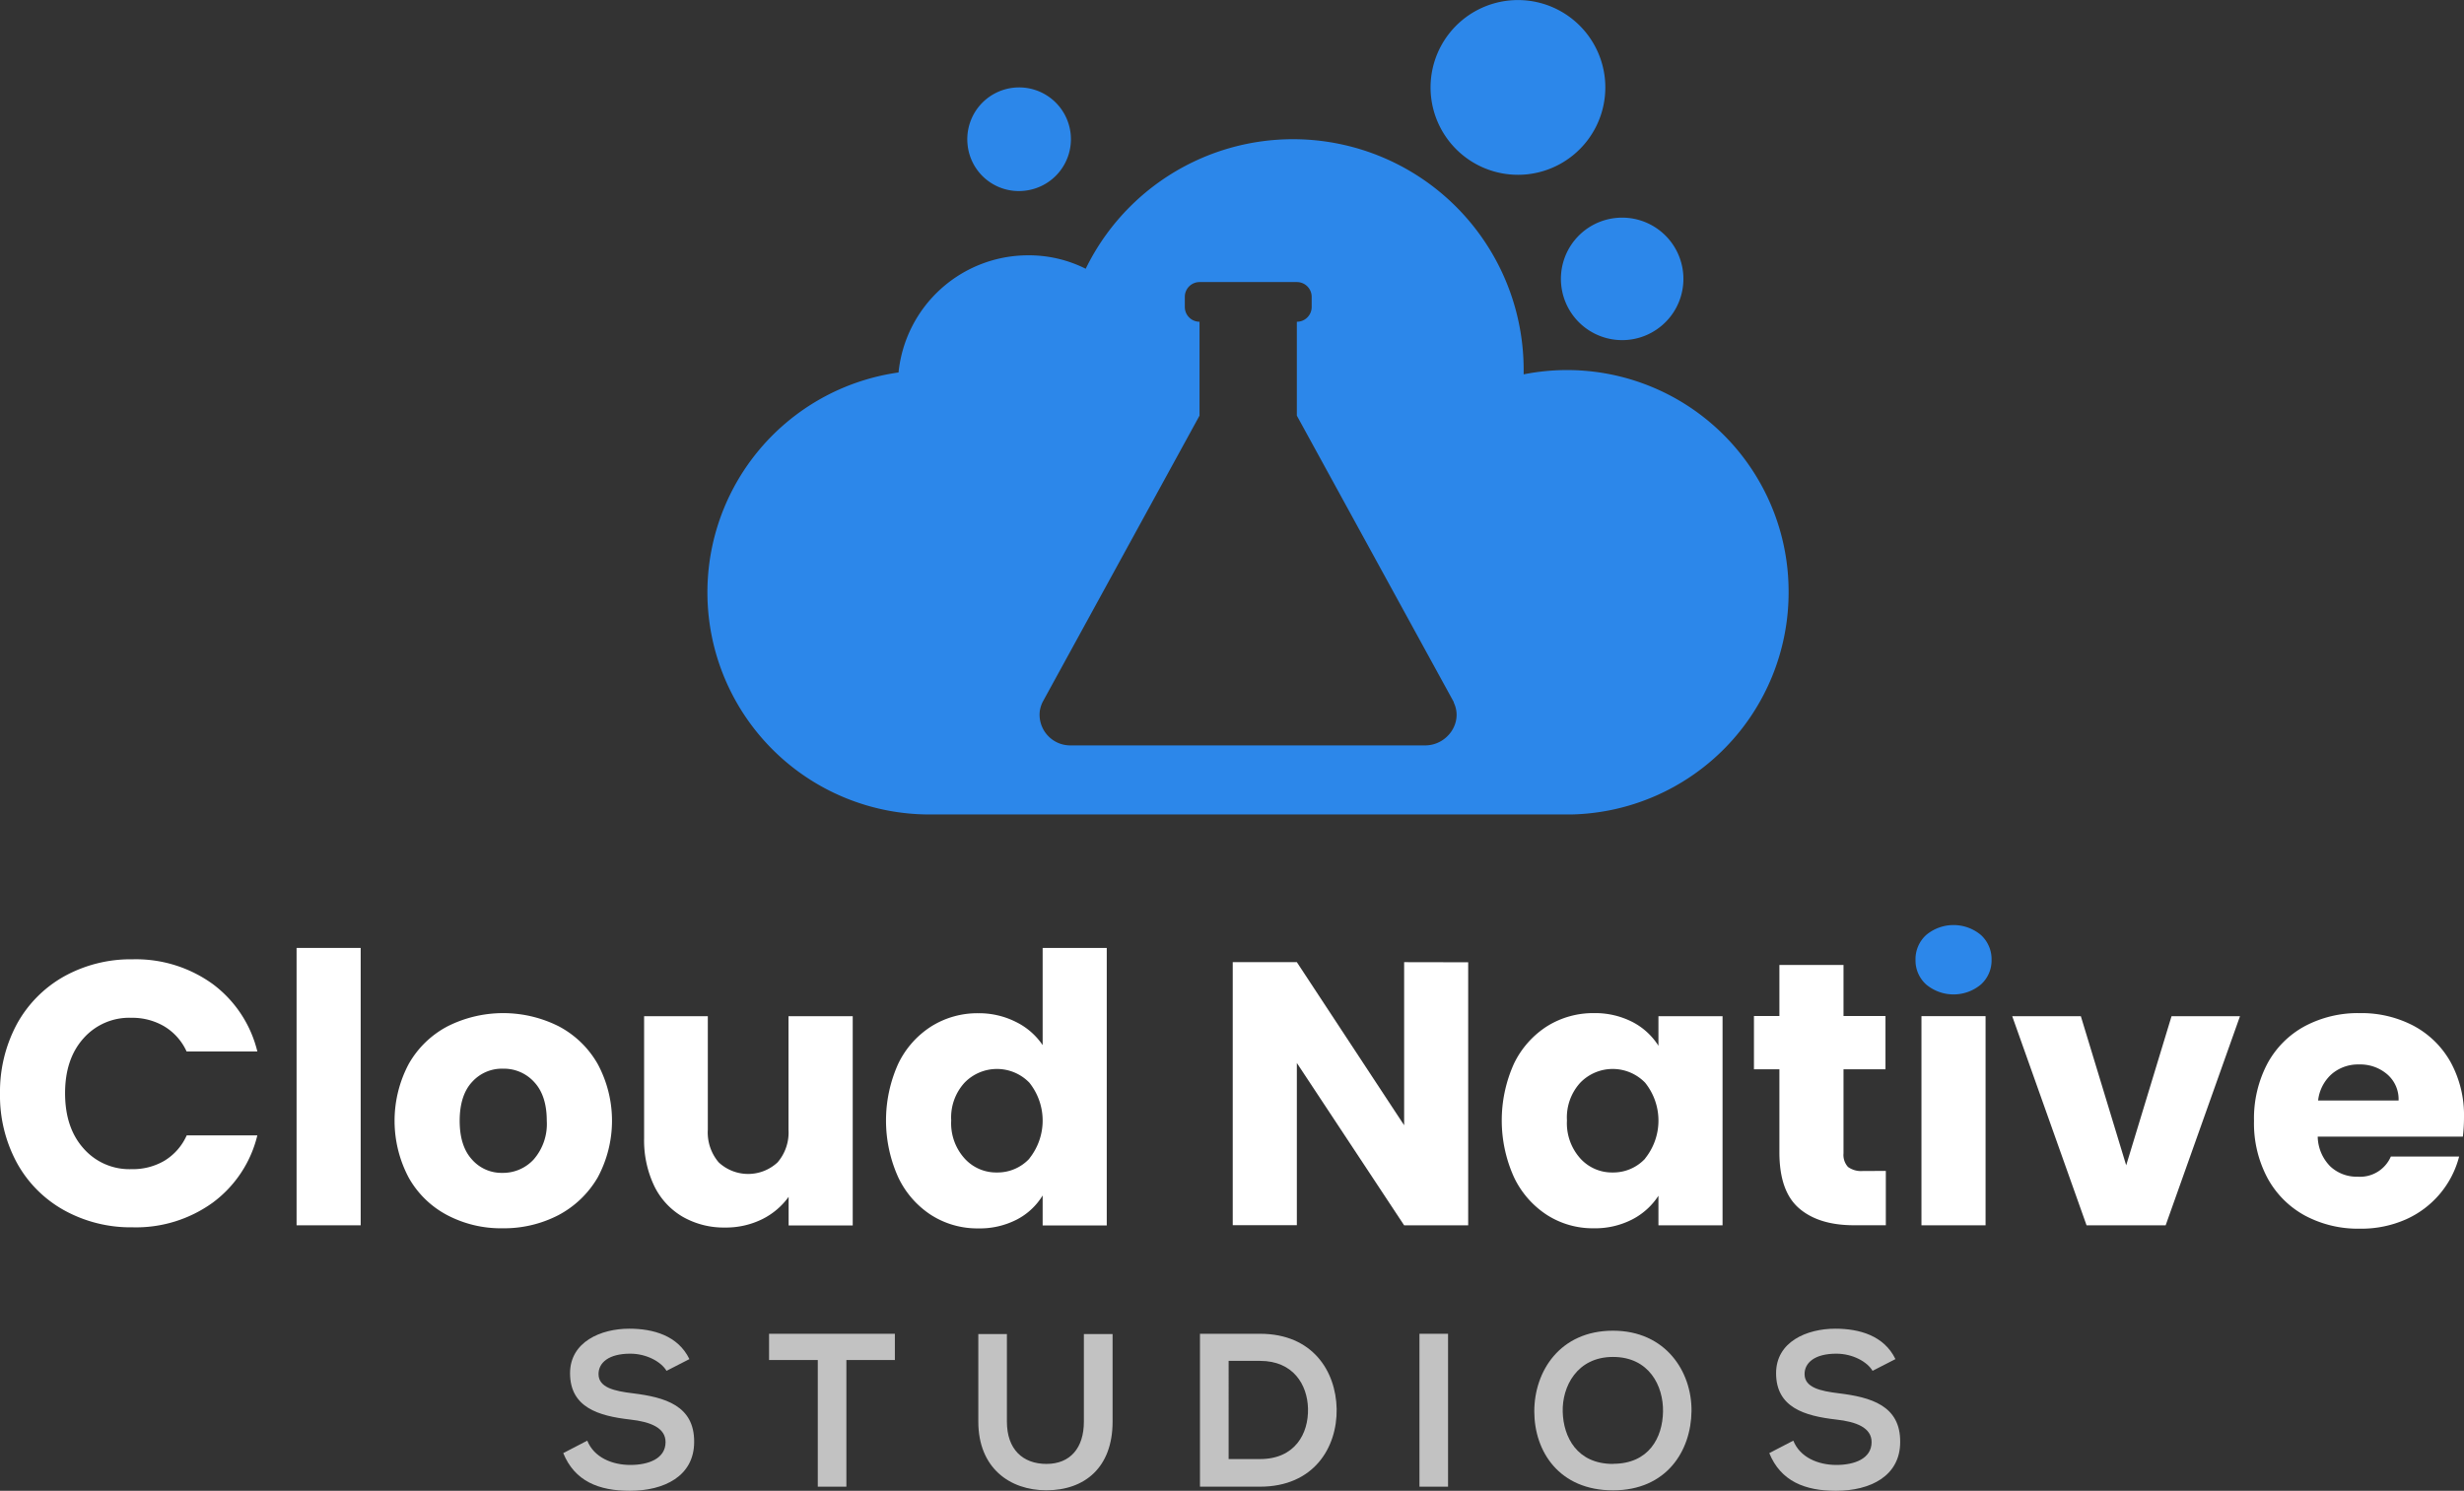 <svg xmlns="http://www.w3.org/2000/svg" viewBox="0 0 430.86 260.72"><rect x="0" y="0" width="430.86" height="260.72" fill="#333333" stroke="none"/><defs><style>.cls-1{fill:#fff;}.cls-2{fill:#2c87ea;}.cls-3{fill:#c2c2c2;}</style></defs><g id="Layer_1" data-name="Layer 1"><path class="cls-1" d="M28.75,203A10.93,10.93,0,0,1,23,204.47a10.65,10.65,0,0,1-8.39-3.62q-3.22-3.6-3.23-9.63t3.23-9.64A10.67,10.67,0,0,1,23,178a11,11,0,0,1,5.73,1.5,9.9,9.9,0,0,1,3.9,4.39H45a20.83,20.83,0,0,0-7.81-11.8,22.92,22.92,0,0,0-14-4.32,24,24,0,0,0-12,3,21.29,21.29,0,0,0-8.24,8.33A25,25,0,0,0,0,191.22a24.68,24.68,0,0,0,2.94,12.12,21.08,21.08,0,0,0,8.24,8.3,24,24,0,0,0,12,3,22.91,22.91,0,0,0,14-4.3A20.66,20.66,0,0,0,45,198.56H32.65A9.9,9.9,0,0,1,28.75,203Z"/><path class="cls-1" d="M51.86,165.78v48.51H63.07V165.78Z"/><path class="cls-1" d="M104.51,186.07a16.89,16.89,0,0,0-6.82-6.59,21.63,21.63,0,0,0-19.41,0,16.8,16.8,0,0,0-6.81,6.59,21.22,21.22,0,0,0,0,19.89,16.59,16.59,0,0,0,6.75,6.56,20.15,20.15,0,0,0,9.66,2.29,20.68,20.68,0,0,0,9.75-2.29,17.3,17.3,0,0,0,6.88-6.59,20.93,20.93,0,0,0,0-19.86ZM93.33,202.76a7.28,7.28,0,0,1-5.48,2.36,6.86,6.86,0,0,1-5.34-2.36c-1.43-1.58-2.13-3.83-2.13-6.75s.72-5.24,2.17-6.79A7,7,0,0,1,88,186.9a7.12,7.12,0,0,1,5.42,2.35c1.46,1.57,2.19,3.83,2.19,6.76A9.43,9.43,0,0,1,93.33,202.76Z"/><path class="cls-1" d="M137.88,177.72v19.86a8,8,0,0,1-1.91,5.7,7.55,7.55,0,0,1-10.3,0,8.06,8.06,0,0,1-1.9-5.7V177.72H112.63v21.36a18.56,18.56,0,0,0,1.77,8.33,12.61,12.61,0,0,0,5,5.4,14.48,14.48,0,0,0,7.42,1.87,14.32,14.32,0,0,0,6.46-1.46,12.59,12.59,0,0,0,4.62-3.91v5h11.21V177.72Z"/><path class="cls-1" d="M182.32,165.78v17a12,12,0,0,0-4.68-4.06,14.33,14.33,0,0,0-6.59-1.52,15.19,15.19,0,0,0-8.2,2.3,15.9,15.9,0,0,0-5.79,6.55,24.14,24.14,0,0,0,0,19.83,16,16,0,0,0,5.79,6.63,15,15,0,0,0,8.2,2.32,14.14,14.14,0,0,0,6.78-1.56,11.47,11.47,0,0,0,4.49-4.2v5.24h11.21V165.78ZM180,202.63a7.6,7.6,0,0,1-5.68,2.42,7.43,7.43,0,0,1-5.66-2.46,9.19,9.19,0,0,1-2.33-6.65,9,9,0,0,1,2.33-6.59,7.89,7.89,0,0,1,11.34,0,10.62,10.62,0,0,1,0,13.25Z"/><path class="cls-1" d="M245.53,168.27v28.52l-18.76-28.52H215.56v46h11.21V185.9l18.76,28.39h11.2v-46Z"/><path class="cls-1" d="M290,177.72v5.17a11.82,11.82,0,0,0-4.49-4.13,14.27,14.27,0,0,0-6.79-1.58,15.21,15.21,0,0,0-8.2,2.3,16,16,0,0,0-5.79,6.55,24.14,24.14,0,0,0,0,19.83,16.08,16.08,0,0,0,5.79,6.63,14.84,14.84,0,0,0,8.14,2.32,14.19,14.19,0,0,0,6.78-1.56,12.1,12.1,0,0,0,4.56-4.13v5.17h11.21V177.72Zm-2.33,24.91a7.6,7.6,0,0,1-5.68,2.42,7.45,7.45,0,0,1-5.66-2.46,9.23,9.23,0,0,1-2.33-6.65,9,9,0,0,1,2.33-6.59,7.89,7.89,0,0,1,11.34,0,10.58,10.58,0,0,1,0,13.25Z"/><path class="cls-1" d="M325.76,204.79a3.89,3.89,0,0,1-2.62-.71,3.13,3.13,0,0,1-.78-2.38V187h7.34v-9.31h-7.34v-8.93H311.15v8.93H306.7V187h4.45v14.54q0,6.77,3.4,9.74t9.52,3h5.69v-9.5Z"/><path class="cls-2" d="M336.81,172.17a5.64,5.64,0,0,1-1.86-4.29,5.72,5.72,0,0,1,1.86-4.36,7.46,7.46,0,0,1,9.58,0,5.72,5.72,0,0,1,1.86,4.36,5.64,5.64,0,0,1-1.86,4.29,7.46,7.46,0,0,1-9.58,0Z"/><rect class="cls-1" x="335.99" y="177.71" width="11.21" height="36.58"/><path class="cls-1" d="M379.72,177.72l-7.93,26.08-7.93-26.08h-12l13,36.57h13.83l13-36.57Z"/><path class="cls-1" d="M430.86,195.4a19.31,19.31,0,0,0-2.33-9.63,16.14,16.14,0,0,0-6.46-6.36,19.61,19.61,0,0,0-9.43-2.23,19.81,19.81,0,0,0-9.65,2.3,16.19,16.19,0,0,0-6.52,6.55,20.55,20.55,0,0,0-2.33,10,20.3,20.3,0,0,0,2.36,10,16.35,16.35,0,0,0,6.55,6.56,19.65,19.65,0,0,0,9.59,2.29,19.23,19.23,0,0,0,8.05-1.62,16.55,16.55,0,0,0,9.32-11H418.07a5.87,5.87,0,0,1-5.82,3.53,6.76,6.76,0,0,1-4.77-1.8,7.6,7.6,0,0,1-2.2-5.21h25.38A29,29,0,0,0,430.86,195.4Zm-25.51-2.94a7.23,7.23,0,0,1,2.41-4.65,7.08,7.08,0,0,1,4.75-1.65,7.24,7.24,0,0,1,4.91,1.71,5.75,5.75,0,0,1,2,4.59Z"/><path class="cls-3" d="M110.66,243.67c-3.22-.39-6-1-6-3.36,0-2,1.79-3.57,5.55-3.57,2.89,0,5.43,1.45,6.34,3l4-2.05c-2-4.13-6.35-5.32-10.53-5.32-4.93,0-10.34,2.29-10.34,7.79,0,6,5,7.47,10.51,8.1,3.54.39,6.19,1.44,6.19,3.94,0,2.91-3,4-6.16,4s-6.35-1.3-7.53-4.25l-4.2,2.18c2,4.9,6.18,6.59,11.65,6.59,6,0,11.24-2.57,11.24-8.54C121.43,245.8,116.24,244.36,110.66,243.67Z"/><path class="cls-3" d="M134.48,233.26v4.59H143V260h5V237.85h8.48v-4.59Z"/><path class="cls-3" d="M189.53,233.31v15.32c0,4.59-2.38,7.39-6.54,7.39s-6.92-2.57-6.92-7.39V233.31h-5v15.32c0,8.07,5.47,12,11.9,12,6.72,0,11.58-4,11.58-12V233.31Z"/><path class="cls-3" d="M220.34,233.26H209.83V260h10.51c9.37,0,13.5-6.83,13.39-13.6C233.6,239.8,229.52,233.26,220.34,233.26Zm0,21.91h-5.5V238h5.5c5.81,0,8.27,4.17,8.38,8.33C228.83,250.73,226.43,255.17,220.34,255.17Z"/><path class="cls-3" d="M248.21,233.26V260h5V233.26Z"/><path class="cls-3" d="M282.05,232.72c-9.26,0-13.76,7.08-13.76,14.11s4.36,13.81,13.76,13.81,13.65-6.93,13.73-13.84S291.26,232.72,282.05,232.72Zm0,23.3c-6.31,0-8.67-4.72-8.79-9.11s2.48-9.6,8.79-9.6,8.83,5.06,8.75,9.57S288.36,256,282.05,256Z"/><path class="cls-3" d="M321.55,243.67c-3.22-.39-6-1-6-3.36,0-2,1.8-3.57,5.55-3.57,2.91,0,5.43,1.45,6.34,3l4-2.05c-2-4.13-6.35-5.32-10.51-5.32-5,0-10.36,2.29-10.36,7.79,0,6,5,7.47,10.51,8.1,3.56.39,6.19,1.44,6.19,3.94,0,2.91-3,4-6.16,4s-6.35-1.3-7.53-4.25l-4.2,2.18c2,4.9,6.2,6.59,11.66,6.59,6,0,11.23-2.57,11.23-8.54C332.32,245.8,327.13,244.36,321.55,243.67Z"/><path class="cls-2" d="M312.76,103.58a38.74,38.74,0,0,0-46.33-38.11V64.7A40.33,40.33,0,0,0,189.85,47a22.18,22.18,0,0,0-10.07-2.35,22.79,22.79,0,0,0-22.66,20.49,38.84,38.84,0,0,0,5.47,77.3H274.74A38.84,38.84,0,0,0,312.76,103.58ZM249.2,130.36H187.25a5.37,5.37,0,0,1-5.42-6.08,5.62,5.62,0,0,1,.49-1.52l27.43-50.07V56.27a2.58,2.58,0,0,1-2.57-2.57V51.92a2.58,2.58,0,0,1,2.59-2.59h17a2.58,2.58,0,0,1,2.59,2.59V53.7a2.58,2.58,0,0,1-2.59,2.57V72.69l27.43,50.07a.16.16,0,0,1,0,.09C255.9,126.36,253.07,130.36,249.2,130.36Z"/><path class="cls-2" d="M273,49.86a10.71,10.71,0,1,0,9.55-11.74A10.7,10.7,0,0,0,273,49.86Z"/><path class="cls-2" d="M267,30.49a15.28,15.28,0,1,0-16.77-13.64A15.29,15.29,0,0,0,267,30.49Z"/><path class="cls-2" d="M179.13,33.36a9.06,9.06,0,1,0-9.94-8.09A9,9,0,0,0,179.13,33.36Z"/></g></svg>